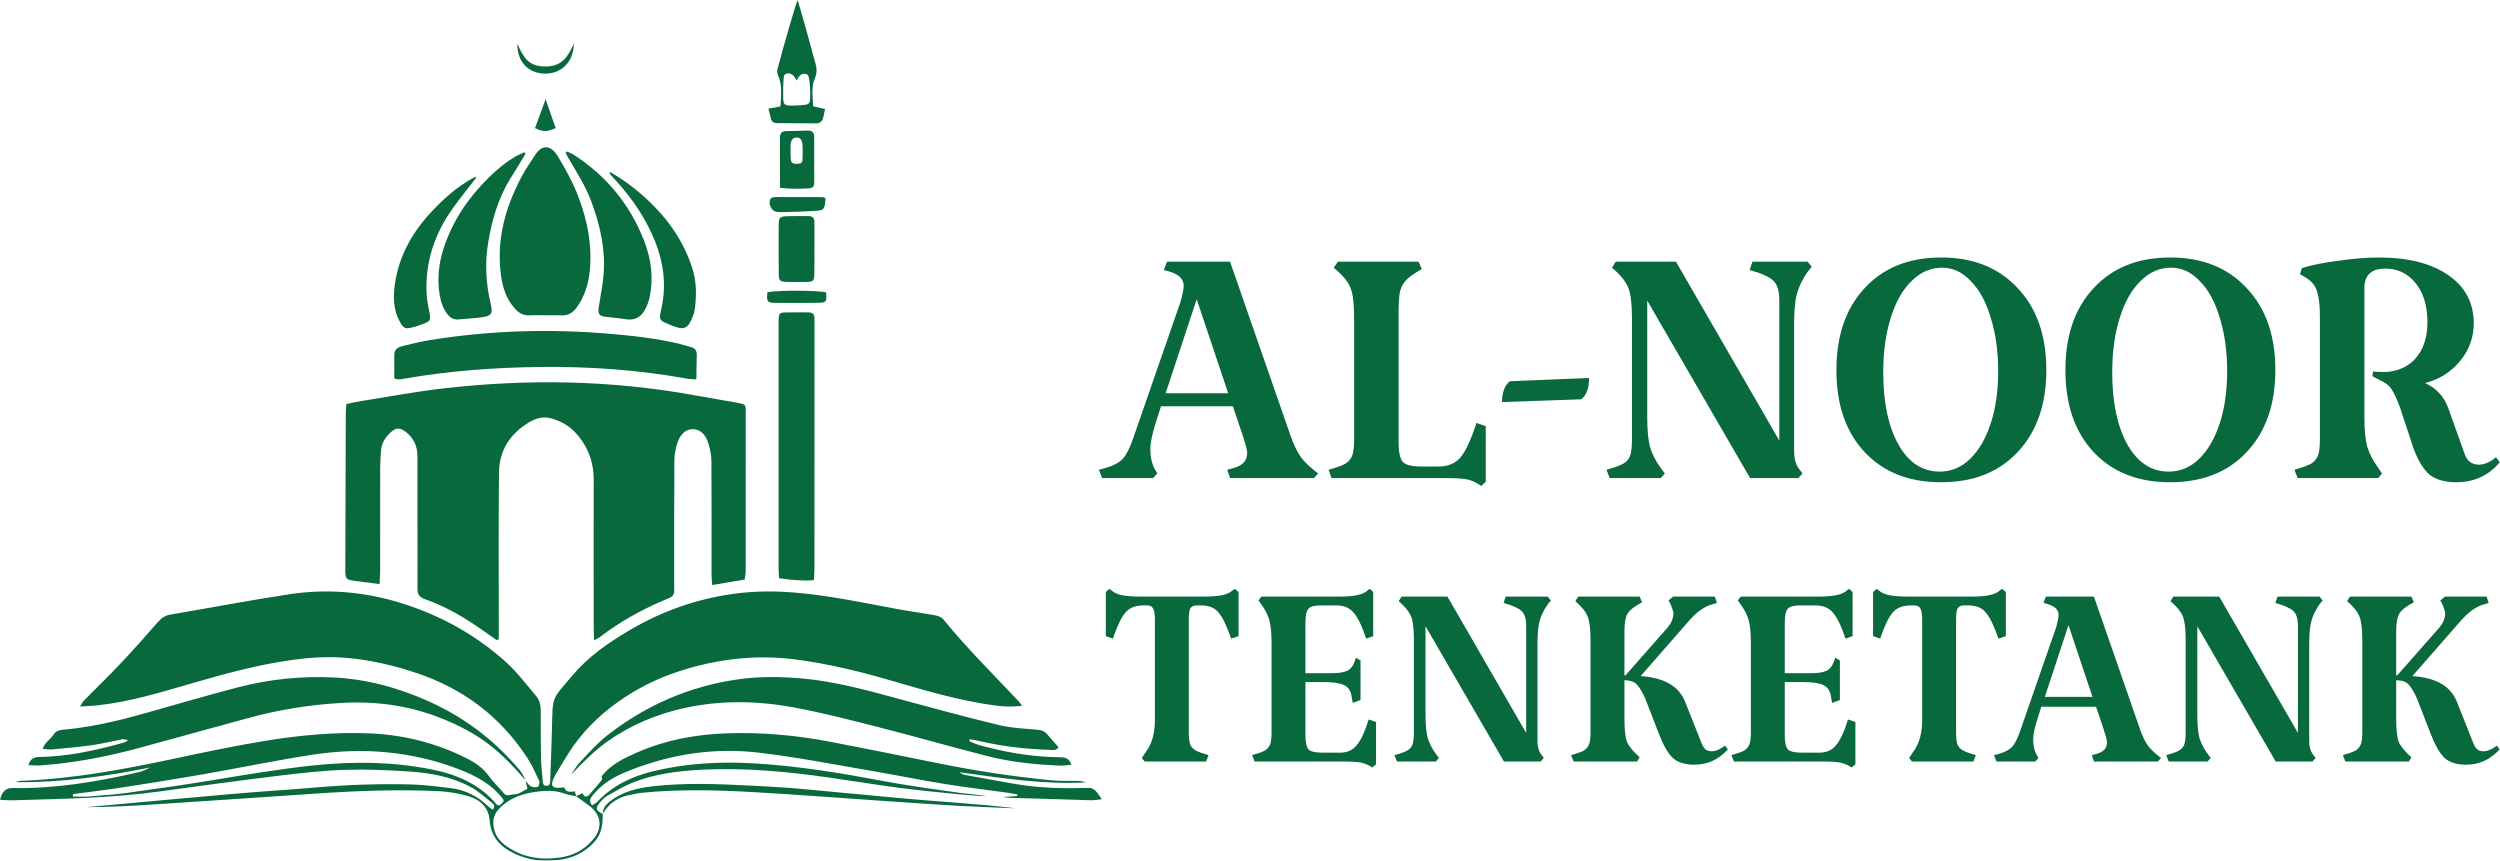 <svg xmlns="http://www.w3.org/2000/svg" width="1975" height="680" viewBox="0 0 1975 680" fill="none"><g clip-path="url(#clip0_2_31)"><mask id="mask0_2_31" style="mask-type:luminance" maskUnits="userSpaceOnUse" x="0" y="0" width="871" height="680"><path d="M870.469 0H0V680H870.469V0Z" fill="white"></path></mask><g mask="url(#mask0_2_31)"><path d="M475.228 613.325C482.412 603.977 492.76 599.122 503.052 594.563C525.471 584.644 549.187 580.25 573.616 579.339C601.406 578.306 628.923 580.822 656.186 586.05C684.943 591.564 713.656 597.375 742.347 603.219C771.521 609.162 800.938 613.512 830.551 616.433C837.418 617.115 844.392 616.741 851.312 616.906C853.52 616.96 855.717 617.191 857.86 618.059C824.202 620.003 791.173 614.599 757.736 610.04C759.197 610.766 760.581 611.864 762.119 612.15C775.937 614.719 789.767 617.235 803.629 619.586C822.138 622.717 840.822 622.947 859.529 622.441C865.35 622.288 866.987 626.77 870.469 631.438C866.877 631.757 864.274 632.251 861.671 632.185C843.217 631.691 824.763 631.042 806.309 630.515C801.707 630.384 797.094 630.493 792.447 629.625L803.486 628.889C803.563 628.473 803.651 628.066 803.728 627.649C801.487 627.22 799.269 626.693 797.017 626.385C780.111 624.046 763.152 622.068 746.313 619.333C726.529 616.125 706.889 612.105 687.129 608.755C657.592 603.746 628.132 597.87 598.396 594.487C563.247 590.477 528.887 595.958 495.967 609.227C485.631 613.401 475.965 618.784 468.781 627.682C466.925 629.977 464.519 632.24 467.672 636.217C469.045 635.327 470.692 634.656 471.802 633.481C483.785 620.794 498.768 613.49 515.41 609.426C541.86 602.955 568.75 601.472 595.86 603.066C630.482 605.108 664.6 610.754 698.64 617.159C718.335 620.86 738.228 623.519 758.066 626.352C765.117 627.363 772.29 627.505 779.354 629.065C771.818 628.527 764.273 628.165 756.759 627.417C741.15 625.858 725.53 624.353 709.976 622.321C692.149 619.992 674.409 617.037 656.614 614.489C622.771 609.645 588.785 606.35 554.558 608.075C536.368 608.986 518.189 611.215 501.02 617.773C493.562 620.629 486.586 624.836 479.579 628.78C477.25 630.098 475.316 632.328 473.57 634.448C470.165 638.6 470.801 640.369 476.228 643.082L476.129 642.993C476.261 650.979 475.46 658.581 469.692 664.951C464.091 671.135 457.39 675.387 449.482 677.693C445.955 678.715 442.254 679.264 438.596 679.637C427.578 680.769 416.88 679.176 406.829 674.541C395.68 669.4 387.826 661.403 386.87 648.441C386.068 637.59 379.137 631.68 369.899 628.934C361.804 626.528 353.159 625.275 344.701 624.924C313.308 623.628 281.926 624.715 250.576 626.868C207.275 629.846 163.975 632.712 120.664 635.546C103.165 636.689 85.645 637.601 68.059 637.655C76.078 636.93 84.096 636.206 92.126 635.48C123.596 632.625 155.055 629.658 186.537 626.956C207.22 625.177 227.948 623.947 248.631 622.156C274.193 619.948 299.786 619.037 325.412 619.728C335.298 619.992 345.163 621.343 355.005 622.452C367.098 623.804 377.489 628.845 386.167 637.435C387.057 638.314 388.254 638.874 389.309 639.577C391.703 636.842 389.726 635.085 388.353 633.976C382.993 629.669 377.786 624.914 371.788 621.695C357.113 613.841 340.9 610.732 324.522 609.579C307.277 608.37 289.922 607.613 272.665 608.162C255.189 608.722 237.713 610.699 220.336 612.819C188.756 616.675 157.219 620.937 125.694 625.298C87.172 630.625 48.386 631.064 9.633 632.251C6.459 632.35 3.284 631.998 -0.011 631.855C1.592 625.22 4.624 622.42 10.237 622.529C43.476 623.178 75.946 617.708 108.185 610.359C111.7 609.557 115.094 608.261 118.39 606.383C83.272 613.314 48.013 618.41 12.039 617.883C13.467 617.531 14.884 616.927 16.312 616.873C56.361 615.401 95.575 608.261 134.657 599.968C159.241 594.75 183.846 589.478 208.626 585.403C236.175 580.877 263.977 578.186 292.009 579.361C319.141 580.503 344.877 587.061 369.098 599.297C375.688 602.626 381.696 606.778 386.178 613.05C389.638 617.894 394.186 621.936 397.92 626.604C400.513 629.846 403.742 627.374 406.346 627.516C409.608 627.703 413.057 624.825 416.671 623.145C416.187 620.948 415.693 618.751 415.21 616.554L415.1 616.652C416.473 618.202 417.571 620.244 419.285 621.145C420.867 621.98 423.327 622.178 424.954 621.53C425.809 621.189 426.48 618.092 425.909 616.84C423.13 610.766 420.361 604.592 416.747 599.012C395.603 566.454 366.396 544.288 329.631 531.876C311.188 525.647 292.405 521.231 272.995 519.661C259.132 518.54 245.292 519.386 231.562 521.253C204.079 524.988 177.398 532.337 150.815 540.037C126.43 547.099 102.122 554.558 76.726 557.261C72.629 557.7 68.499 557.81 63.171 558.15C64.566 555.997 65.159 554.646 66.126 553.658C75.836 543.782 85.799 534.149 95.3 524.088C105.285 513.52 114.984 502.679 124.497 491.694C127.374 488.366 130.319 486.246 134.746 485.499C166.139 480.194 197.423 474.164 228.893 469.418C258.968 464.892 288.692 467.529 317.823 476.722C348.678 486.455 376.359 501.855 400.26 523.538C408.905 531.381 415.957 540.992 423.602 549.923C426.414 553.207 427.182 557.272 427.182 561.588C427.161 574.056 427.161 586.534 427.403 599.001C427.512 604.515 428.161 610.029 428.655 615.543C428.852 617.762 428.555 620.805 431.764 620.783C434.971 620.762 434.62 617.751 434.707 615.522C435.19 602.373 435.718 589.225 436.036 576.076C436.695 548.934 435.652 553.361 451.942 533.918C464.706 518.683 480.875 507.545 497.878 497.582C522.868 482.94 549.692 473.383 578.372 469.275C594.651 466.936 611.029 466.748 627.417 468.1C655.307 470.396 682.625 476.295 710.075 481.369C719.598 483.127 729.22 484.346 738.733 486.103C741.04 486.532 743.842 487.553 745.226 489.256C763.591 511.873 784.264 532.348 804.245 553.459C805.167 554.438 805.936 555.558 807.507 557.513C799.587 558.59 792.579 558.216 785.615 557.272C758.077 553.526 731.505 545.704 704.934 537.917C679.681 530.513 654.131 524.274 628.033 520.924C597.145 516.959 566.872 520.551 537.203 530.063C519.452 535.752 503.052 543.936 487.894 554.756C472.504 565.751 459.389 578.899 449.218 594.893C445.505 600.736 442.001 606.701 438.464 612.644C437.761 613.819 437.212 615.126 436.773 616.433C435.366 620.618 436.234 622.068 440.463 622.376C442.034 622.485 443.649 622.167 445.779 621.991C446.79 625.99 450.217 625.781 454.095 625.177C454.491 626.561 454.841 627.824 455.204 629.087C452.062 628.373 448.811 627.988 445.812 626.89C439.793 624.704 433.598 624.474 427.403 625.056C415.034 626.232 403.478 629.406 394.394 638.808C389.232 644.158 388.76 650.122 390.813 656.659C392.802 662.963 397.602 667.038 402.929 670.334C415.243 677.924 428.688 679.506 442.814 677.385C453.282 675.815 461.883 671.169 468.693 662.997C476.041 654.187 475.217 644.158 466.166 637.062C462.552 634.239 458.752 631.658 455.029 628.956L460.257 626.593C461.256 629.494 463.146 630.251 465.287 627.999C468.868 624.232 472.197 620.212 475.471 616.158C475.899 615.62 475.316 614.269 475.196 613.303L475.228 613.325ZM57.723 627.33C57.679 627.988 57.635 628.637 57.58 629.296C61.688 629.296 65.818 629.56 69.904 629.241C80.01 628.45 90.138 627.769 100.178 626.385C123.003 623.244 145.818 620.003 168.544 616.247C195.16 611.842 221.731 607.36 248.587 604.581C279.311 601.396 309.913 601.747 340.252 607.679C360.288 611.6 378.698 619.168 392.286 635.48C392.669 635.942 393.483 636.04 394.427 636.447C395.383 635.59 396.449 634.777 397.317 633.788C397.712 633.338 397.745 632.558 397.91 632.053C389.144 619.772 375.941 612.83 362.375 607.646C324.874 593.322 286.067 590.169 246.643 596.266C217.282 600.803 188.151 606.866 158.867 611.973C137.755 615.653 116.588 618.993 95.41 622.255C82.888 624.177 70.3 625.66 57.734 627.341L57.723 627.33Z" fill="#08693C"></path><path d="M392.231 505.59C386.409 501.525 380.653 497.362 374.744 493.431C362.419 485.224 349.446 478.173 335.453 473.23C331.289 471.758 329.762 469.452 329.795 465.101C329.938 447.099 329.795 429.084 329.795 411.08C329.784 394.23 329.795 377.369 329.795 360.519C329.795 352.369 326.654 345.69 320.107 340.835C315.879 337.705 312.825 337.847 308.881 341.352C304.641 345.119 301.577 349.743 301.05 355.554C300.61 360.377 300.357 365.231 300.346 370.065C300.291 396.845 300.346 423.625 300.324 450.405C300.324 453.82 300.028 457.226 299.841 461.422C293.635 460.62 288.022 459.884 282.409 459.181C272.798 457.961 272.754 457.972 272.787 448.416C272.896 407.785 273.017 367.154 273.17 326.522C273.17 324.259 273.467 321.986 273.666 319.13C277.971 318.284 281.97 317.372 286.001 316.736C307.42 313.352 328.774 309.299 350.303 306.828C416.737 299.215 482.994 300.258 548.924 312.32C560.271 314.395 571.672 316.153 583.008 318.284C588.973 319.404 589.126 319.646 589.137 325.413C589.17 367.428 589.137 409.455 589.071 451.47C589.071 453.491 588.599 455.501 588.302 457.841C579.801 459.279 571.694 460.641 562.577 462.18C562.401 458.884 562.127 456.237 562.127 453.601C562.105 423.822 562.247 394.033 562.016 364.254C561.972 359.3 560.885 354.181 559.336 349.447C557.546 343.977 553.734 339.22 547.616 339.023C541.432 338.836 537.455 343.56 535.5 348.908C533.797 353.555 532.798 358.718 532.765 363.672C532.523 396.219 532.623 428.776 532.612 461.334C532.612 462.718 532.523 464.113 532.645 465.486C532.962 469.22 531.469 471.649 527.833 472.834C525.867 473.472 524 474.417 522.099 475.24C505.074 482.589 489.091 491.717 474.328 502.965C473.109 503.888 471.692 504.535 469.341 505.909C469.209 502.075 469.034 499.175 469.034 496.286C469.001 457.27 468.891 418.253 469.034 379.236C469.078 366.219 465.266 354.774 457.104 344.647C451.228 337.353 443.835 332.63 434.806 330.344C428.523 328.763 422.79 330.696 417.615 333.838C402.984 342.736 394.405 355.906 394.219 373.041C393.747 414.364 394.044 455.687 394.033 497.022C394.033 499.713 394.033 502.393 394.033 505.084C393.439 505.261 392.857 505.447 392.264 505.623L392.231 505.59Z" fill="#08693C"></path><path d="M765.635 585.436C772.609 588.973 780.298 590.379 787.833 592.158C804.068 596.002 820.545 597.957 837.23 598.221C841.02 598.276 844.7 598.65 846.369 604.164C843.294 604.428 840.481 604.966 837.702 604.856C818.304 604.076 798.994 602.143 780.167 597.342C751.332 590.005 722.718 581.767 693.895 574.418C671.794 568.783 649.661 563.072 627.264 558.897C598.485 553.537 569.409 553.031 540.608 559.358C518.53 564.202 497.988 572.847 479.491 586.028C468.923 593.564 460.015 602.823 450.92 612.172C453.391 608.7 455.512 604.889 458.422 601.835C465.255 594.662 471.878 587.104 479.622 581.03C509.818 557.37 544.024 542.42 582.03 536.808C599.187 534.27 616.466 534.468 633.81 536.006C659.942 538.312 684.987 545.343 710.141 552.142C736.415 559.248 762.69 566.41 789.151 572.792C798.939 575.154 809.221 575.593 819.315 576.45C822.829 576.747 825.411 577.692 827.608 580.449C830.31 583.831 833.331 586.962 836.253 590.257C834.165 593.377 831.386 592.443 829.08 592.366C810.352 591.795 791.799 589.675 773.532 585.37C771.105 584.798 768.633 584.425 766.184 583.964C766.007 584.447 765.832 584.93 765.667 585.414L765.635 585.436Z" fill="#08693C"></path><path d="M430.918 249.072C426.766 249.072 422.591 248.863 418.45 249.127C413.607 249.434 410.037 247.391 406.917 243.974C400.107 236.494 397.14 227.487 395.8 217.645C391.912 189.207 399.305 163.195 412.651 138.48C415.605 133.021 419.296 127.957 422.602 122.674C427.996 114.062 434.982 114.15 440.661 123.443C447.175 134.108 453.063 145.027 457.423 156.78C464.255 175.223 467.858 194.106 465.936 213.812C464.915 224.312 461.905 234.122 455.632 242.821C452.546 247.094 448.789 249.444 443.374 249.159C439.233 248.939 435.059 249.116 430.907 249.116V249.061L430.918 249.072Z" fill="#08693C"></path><path d="M415.243 616.587C407.016 606.943 398.393 597.771 388.419 589.774C376.359 580.108 362.913 573.166 348.744 567.487C323.029 557.172 296.194 553.68 268.69 555.37C244.238 556.876 220.128 560.654 196.478 567.168C167.578 575.132 138.645 582.996 109.734 590.906C84.305 597.859 58.514 602.725 32.206 604.658C29.119 604.888 25.989 604.548 22.507 604.471C23.924 599.199 27.241 598.067 31.141 598.012C52.769 597.716 73.694 593.169 94.455 587.599C96.014 587.181 97.552 586.698 99.079 586.182C99.486 586.039 99.804 585.655 101.134 584.622C98.98 584.358 97.596 583.875 96.355 584.106C88.413 585.578 80.559 587.577 72.574 588.698C62.073 590.169 51.484 591.07 40.928 592.059C38.786 592.257 36.578 591.774 33.722 591.553C35.49 586.259 39.818 584.194 42.059 580.613C44.739 576.34 48.924 576.593 53.022 576.175C74.913 573.967 96.168 568.706 117.28 562.709C140.787 556.041 164.261 549.187 187.899 543.013C212.812 536.511 238.274 533.951 263.999 535.214C289.164 536.445 313.121 542.969 336.166 552.954C361.914 564.126 384.486 579.888 403.533 600.528C408.026 605.394 412.958 610.084 415.133 616.674L415.243 616.576V616.587Z" fill="#08693C"></path><path d="M311.474 298.952C311.474 292.493 311.441 286.309 311.485 280.113C311.518 275.73 314.747 274.193 318.196 273.347C325.368 271.6 332.552 269.821 339.835 268.646C385.86 261.209 432.115 259.671 478.569 263.439C498.143 265.032 517.64 267.075 536.786 271.622C539.696 272.315 542.53 273.358 545.441 274.061C548.835 274.885 550.571 276.764 550.45 280.399C550.252 286.561 550.23 292.735 550.131 299.698C547.265 299.512 545.277 299.589 543.354 299.237C504.601 292.208 465.497 289.418 426.172 289.912C390.133 290.362 354.236 293.009 318.68 299.27C317.318 299.512 315.934 299.666 314.561 299.709C313.912 299.731 313.242 299.402 311.474 298.94V298.952Z" fill="#08693C"></path><path d="M642.938 458.379C633.414 459.005 624.649 458.149 615.445 456.765C615.302 453.645 615.082 451.162 615.082 448.68C615.071 384.564 615.082 320.448 615.082 256.332C615.082 254.948 615.027 253.564 615.115 252.18C615.412 247.654 615.906 246.973 620.442 246.831C626.429 246.644 632.426 246.842 638.424 246.775C641.895 246.731 643.543 248.27 643.422 251.773C643.355 253.618 643.444 255.465 643.444 257.31C643.444 321.426 643.444 385.542 643.422 449.657C643.422 452.349 643.136 455.04 642.938 458.379Z" fill="#08693C"></path><path d="M415.122 121.598C411.278 127.87 407.499 134.186 403.578 140.413C393.79 155.923 388.814 173.136 385.76 190.986C382.916 207.583 383.816 224.081 387.749 240.448C389.474 247.621 388.134 249.643 380.752 250.631C374.579 251.466 368.35 251.795 362.144 252.345C358.311 252.685 355.576 251.016 353.313 247.995C350.04 243.612 348.348 238.681 347.425 233.375C345.25 220.797 346.492 208.473 350.379 196.445C357.41 174.696 369.811 156.33 386.046 140.348C392.67 133.823 399.7 127.925 407.763 123.322C409.871 122.125 412.167 121.268 414.375 120.257C414.628 120.708 414.869 121.158 415.122 121.609V121.598Z" fill="#08693C"></path><path d="M447.844 119.642C449.624 120.488 451.524 121.147 453.172 122.201C478.975 138.854 497.626 161.471 508.797 190.052C514.52 204.695 516.497 219.918 513.07 235.506C512.476 238.174 511.422 240.789 510.257 243.272C507.061 250.049 502.041 253.52 494.166 252.147C489.179 251.279 484.071 251.06 479.051 250.356C472.987 249.499 472.186 248.314 473.109 242.063C474.328 233.858 476.063 225.708 476.789 217.469C478.524 197.544 474.251 178.54 467.419 159.911C462.838 147.444 455.775 136.382 449.13 125.057C448.339 123.706 447.647 122.311 446.9 120.927C447.219 120.499 447.537 120.059 447.855 119.631L447.844 119.642Z" fill="#08693C"></path><path d="M481.643 135.68C495.659 143.709 507.215 153.155 517.662 163.931C530.821 177.519 540.772 193.073 546.715 211.197C550.417 222.489 550.373 233.825 548.736 245.336C548.55 246.687 548.033 248.017 547.538 249.302C543.452 260.045 540.629 261.253 529.964 256.871C529.755 256.783 529.547 256.683 529.326 256.596C520.22 252.883 520.517 252.949 522.604 243.294C526.416 225.686 524.416 208.517 517.925 191.765C510.576 172.796 499.251 156.429 485.565 141.556C484.478 140.37 483.324 139.239 482.27 138.019C482.006 137.722 482.017 137.184 481.621 135.68H481.643Z" fill="#08693C"></path><path d="M376.171 140.447C370.021 148.443 363.628 156.275 357.762 164.48C343.086 185.033 335.497 207.825 337.111 233.276C337.419 238.076 338.55 242.832 339.417 247.588C340.307 252.509 339.868 253.663 335.244 255.552C332.267 256.772 329.17 257.749 326.05 258.573C320.294 260.1 318.833 259.496 315.955 254.311C310.628 244.744 310.485 234.374 312.023 223.983C315.307 201.762 325.951 183.121 341.142 166.985C350.644 156.88 360.969 147.674 373.206 140.887C373.985 140.447 374.831 140.118 375.655 139.744C375.832 139.975 376.007 140.205 376.182 140.447H376.171Z" fill="#08693C"></path><path d="M607.031 85.799C610.567 85.162 613.215 84.679 616.543 84.075C616.993 75.606 618.289 67.29 614.522 59.173C613.907 57.844 613.819 55.976 614.192 54.548C618.74 37.402 628.988 1.768 630.141 0C632.042 6.503 633.689 11.94 635.217 17.41C638.314 28.505 641.357 39.621 644.378 50.737C645.41 54.548 645.41 57.998 643.696 62.018C640.753 68.916 642.082 76.44 642.422 84.009C645.663 84.745 648.464 85.382 651.847 86.151C651.265 88.754 650.836 90.94 650.287 93.082C649.573 95.861 647.771 97.465 644.839 97.465C634.459 97.442 624.078 97.377 613.698 97.289C611.061 97.267 609.436 95.982 608.909 93.269C608.481 91.039 607.81 88.864 607.02 85.799H607.031ZM629.395 63.699C628.901 62.962 626.956 57.954 622.826 57.954C618.707 57.954 619.201 61.293 618.971 63.874C618.729 66.62 618.674 69.388 618.707 72.156C618.816 83.119 617.653 83.943 629.889 83.273C640.093 82.701 640.193 83.141 640.049 73.145C639.995 69.257 639.775 65.313 638.995 61.524C638.72 60.172 638.567 58.294 635.206 58.272C631.844 58.25 629.856 62.446 629.395 63.699Z" fill="#08693C"></path><path d="M643.366 197.192C643.366 203.65 643.466 210.11 643.333 216.558C643.235 221.797 642.4 222.632 637.325 222.73C631.789 222.83 626.253 222.841 620.728 222.654C616.455 222.511 615.291 221.468 615.235 217.315C615.093 203.717 615.093 190.107 615.191 176.509C615.224 172.368 616.444 171.049 620.464 170.873C626.451 170.61 632.448 170.785 638.446 170.676C641.982 170.61 643.422 172.356 643.399 175.75C643.355 182.902 643.388 190.041 643.388 197.192H643.355H643.366Z" fill="#08693C"></path><path d="M476.25 643.093C476.096 638.731 478.381 635.821 481.654 633.239C491.672 625.353 503.469 622.551 515.739 621.167C541.047 618.311 566.399 619.278 591.751 620.585C602.351 621.134 612.951 621.585 623.529 622.42C636.864 623.464 650.166 624.848 663.48 626.088C680.681 627.692 697.882 629.361 715.106 630.889C727.508 631.987 739.92 632.888 752.332 633.876C769.105 635.216 785.889 636.556 802.63 638.567C787.251 637.918 771.851 637.446 756.484 636.567C736.437 635.425 716.424 633.976 696.388 632.614C662.085 630.284 627.802 627.605 593.487 625.682C564.917 624.089 536.291 623.463 507.732 626.243C504.074 626.593 500.449 627.385 496.835 628.143C487.795 630.054 480.775 634.865 476.162 642.993L476.261 643.082L476.25 643.093Z" fill="#08693C"></path><path d="M616.158 148.312C616.158 134.328 616.192 121.41 616.136 108.504C616.125 104.912 618.015 103.627 621.299 103.572C626.835 103.484 632.382 103.375 637.907 103.143C641.389 103.001 643.202 104.604 643.213 107.977C643.279 120.214 643.246 132.45 643.246 144.687C643.246 147.191 641.851 148.597 639.456 148.762C631.899 149.256 624.341 149.399 616.147 148.312H616.158ZM624.517 117.039C624.517 121.301 624.627 123.772 624.781 126.068C624.968 128.693 626.857 129.44 629.153 129.429C631.295 129.429 633.876 129.198 633.975 126.628C634.052 124.42 634.194 119.642 634.074 116.654C633.953 113.666 634.074 108.668 629.295 108.668C624.902 108.668 624.506 112.787 624.506 117.05L624.517 117.039Z" fill="#08693C"></path><path d="M652.166 156.627C651.539 165.523 651.121 166.205 643.301 166.677C634.568 167.215 625.814 167.369 617.059 167.6C615.466 167.644 613.797 167.479 612.292 166.996C609.59 166.117 607.635 162.185 608.041 159.065C608.436 155.934 610.842 155.66 613.16 155.649C625.375 155.605 637.589 155.638 649.804 155.715C650.616 155.715 651.429 156.33 652.166 156.616V156.627Z" fill="#08693C"></path><path d="M606.24 230.871C614.896 229.124 647.036 229.321 652.616 231.057C653.308 238.296 652.759 239.142 646.399 239.208C635.107 239.328 623.803 239.394 612.512 239.284C606.042 239.219 605.515 238.362 606.24 230.86V230.871Z" fill="#08693C"></path><path d="M453.293 34.524C453.293 48.486 443.759 58.174 430.962 58.174C418.165 58.174 408.631 49.76 408.631 34.524C413.463 44.981 417.165 52.539 430.808 52.539C444.45 52.539 448.767 44.41 453.293 34.524Z" fill="#08693C"></path><path d="M438.958 101.221C432.093 104.252 428.885 104.274 422.658 101.21C425.568 93.279 428.522 85.261 431.049 78.385C433.411 85.195 436.19 93.236 438.958 101.221Z" fill="#08693C"></path></g><path d="M1019.71 344.738C1022.15 351.572 1024.83 357.064 1027.76 361.213C1030.69 365.117 1035.2 369.389 1041.3 374.026L1038.01 377.688H971.742L969.545 371.098L975.037 369.633C978.698 368.413 981.261 366.949 982.725 365.24C984.434 363.287 985.288 360.724 985.288 357.552C985.288 355.599 983.946 350.596 981.261 342.541L973.939 320.94H917.192L914.263 330.093C910.601 341.077 908.771 349.376 908.771 354.989C908.771 360.359 909.748 365.24 911.7 369.633L914.263 374.026L910.968 377.688H870.696L868.133 371.098L873.625 369.633C879.483 367.924 883.876 365.606 886.805 362.677C889.734 359.504 892.541 354.013 895.225 346.202L932.569 238.567C934.277 232.465 935.132 228.193 935.132 225.752C935.132 220.383 931.226 216.599 923.416 214.403L919.389 213.305L921.951 206.715H971.742L1019.71 344.738ZM970.277 310.69L945.382 236.37L920.853 310.69H970.277ZM1069.77 253.943C1069.77 245.156 1069.41 238.567 1068.68 234.173C1067.94 229.536 1066.48 225.631 1064.28 222.457C1062.09 219.285 1058.55 215.624 1053.66 211.474L1056.96 206.715H1120.66L1123.23 212.573C1117.61 215.746 1113.59 218.552 1111.15 220.994C1108.7 223.434 1107 226.485 1106.02 230.146C1105.29 233.807 1104.92 239.542 1104.92 247.353V349.497C1104.92 357.308 1106.02 362.433 1108.22 364.873C1110.42 367.315 1115.3 368.535 1122.86 368.535H1136.77C1143.86 368.535 1149.47 366.217 1153.61 361.579C1157.77 356.697 1162.03 347.545 1166.42 334.121L1173.75 336.683V380.616L1170.09 383.911C1166.91 381.47 1163.38 379.762 1159.47 378.786C1155.56 378.054 1149.71 377.688 1141.9 377.688H1051.84L1049.64 371.098C1055.75 369.389 1060.14 367.803 1062.82 366.338C1065.5 364.629 1067.33 362.433 1068.31 359.748C1069.29 357.064 1069.77 352.915 1069.77 347.301V253.943ZM1186.55 317.645C1186.55 314.473 1187.04 311.3 1188.02 308.127C1189.24 304.954 1190.83 302.636 1192.78 301.171L1255.38 298.608C1255.38 306.662 1253.31 312.276 1249.17 315.449L1186.55 317.645ZM1427.99 214.769C1424.08 220.383 1421.27 226.119 1419.57 231.977C1418.1 237.835 1417.37 245.4 1417.37 254.676V356.82C1417.37 361.945 1418.46 366.216 1420.66 369.633L1423.96 374.026L1420.66 377.688H1382.59L1301.31 237.468V329.728C1301.31 339.49 1302.04 347.301 1303.51 353.159C1305.21 358.772 1308.02 364.264 1311.93 369.633L1315.23 374.026L1311.93 377.688H1271.65L1269.09 371.098C1275.44 369.389 1279.83 367.803 1282.28 366.338C1284.96 364.873 1286.79 362.799 1287.77 360.115C1288.74 357.429 1289.23 353.159 1289.23 347.301V250.648C1289.23 239.909 1288.25 232.098 1286.3 227.217C1284.35 222.336 1280.07 217.088 1273.49 211.474L1276.42 206.715H1324.01L1405.65 348.032V237.102C1405.65 229.78 1404.06 224.654 1400.9 221.726C1397.97 218.796 1391.74 215.99 1382.22 213.305L1384.42 206.715H1427.99L1431.28 210.743L1427.99 214.769ZM1533.51 380.983C1508.13 380.983 1487.99 373.05 1473.1 357.185C1458.22 341.321 1450.77 319.721 1450.77 292.384C1450.77 265.048 1458.22 243.448 1473.1 227.583C1487.99 211.474 1508.13 203.42 1533.51 203.42C1558.89 203.42 1579.03 211.474 1593.92 227.583C1609.05 243.448 1616.61 265.048 1616.61 292.384C1616.61 319.477 1609.05 341.077 1593.92 357.185C1579.03 373.05 1558.89 380.983 1533.51 380.983ZM1532.41 372.563C1541.45 372.563 1549.38 369.267 1556.21 362.677C1563.29 355.843 1568.78 346.446 1572.68 334.486C1576.59 322.528 1578.54 308.737 1578.54 293.116C1578.54 277.496 1576.59 263.462 1572.68 251.014C1569.03 238.567 1563.78 228.926 1556.94 222.092C1550.35 215.013 1542.78 211.474 1534.24 211.474C1525.22 211.474 1517.15 215.013 1510.08 222.092C1503 228.926 1497.51 238.688 1493.6 251.38C1489.69 263.828 1487.75 278.106 1487.75 294.215C1487.75 317.89 1491.78 336.928 1499.83 351.327C1507.88 365.484 1518.74 372.563 1532.41 372.563ZM1714.42 380.983C1689.03 380.983 1668.89 373.05 1654.01 357.185C1639.12 341.321 1631.68 319.721 1631.68 292.384C1631.68 265.048 1639.12 243.448 1654.01 227.583C1668.89 211.474 1689.03 203.42 1714.42 203.42C1739.8 203.42 1759.94 211.474 1774.83 227.583C1789.96 243.448 1797.53 265.048 1797.53 292.384C1797.53 319.477 1789.96 341.077 1774.83 357.185C1759.94 373.05 1739.8 380.983 1714.42 380.983ZM1713.32 372.563C1722.35 372.563 1730.28 369.267 1737.12 362.677C1744.19 355.843 1749.69 346.446 1753.59 334.486C1757.49 322.528 1759.45 308.737 1759.45 293.116C1759.45 277.496 1757.49 263.462 1753.59 251.014C1749.93 238.567 1744.68 228.926 1737.85 222.092C1731.26 215.013 1723.7 211.474 1715.15 211.474C1706.12 211.474 1698.07 215.013 1690.98 222.092C1683.91 228.926 1678.42 238.688 1674.51 251.38C1670.61 263.828 1668.66 278.106 1668.66 294.215C1668.66 317.89 1672.68 336.928 1680.73 351.327C1688.79 365.484 1699.65 372.563 1713.32 372.563ZM1974.78 365.24C1965.99 375.735 1954.52 380.983 1940.36 380.983C1931.57 380.983 1924.62 379.03 1919.49 375.125C1914.6 370.975 1910.34 364.019 1906.67 354.257L1896.06 322.04C1893.62 315.449 1891.42 310.69 1889.47 307.761C1887.51 304.588 1884.46 302.148 1880.32 300.439L1874.09 297.144L1874.83 293.483C1876.78 293.727 1879.34 293.849 1882.51 293.849C1885.44 293.849 1887.51 293.727 1888.74 293.483C1897.77 292.018 1904.85 287.869 1909.97 281.035C1915.09 274.201 1917.66 265.415 1917.66 254.676C1917.66 241.739 1914.61 231.489 1908.51 223.922C1902.41 216.112 1894.35 212.206 1884.34 212.206C1873.36 212.206 1867.87 217.332 1867.87 227.583V329.728C1867.87 339.246 1868.6 346.934 1870.07 352.792C1871.77 358.406 1874.7 364.019 1878.85 369.633L1881.78 374.026L1878.85 377.688H1815.15L1812.58 371.098C1818.69 369.389 1823.09 367.803 1825.77 366.338C1828.46 364.629 1830.28 362.433 1831.26 359.748C1832.23 357.064 1832.72 352.915 1832.72 347.301V249.916C1832.72 241.374 1831.99 234.905 1830.53 230.512C1829.3 225.875 1826.25 222.092 1821.37 219.162L1816.98 216.599L1818.44 211.841C1826.02 209.4 1835.65 207.448 1847.37 205.983C1859.33 204.274 1869.95 203.42 1879.22 203.42C1902.41 203.42 1920.71 208.057 1934.13 217.332C1947.56 226.607 1954.27 239.298 1954.27 255.408C1954.27 266.635 1950.61 276.642 1943.29 285.428C1936.21 293.971 1927.06 299.706 1915.83 302.636C1924.62 306.541 1930.72 313.131 1934.13 322.405L1946.95 358.284C1948.9 364.142 1952.69 367.07 1958.3 367.07C1962.69 367.07 1967.2 365.117 1971.85 361.213L1974.78 365.24Z" fill="#08693C"></path><path d="M939.147 578.43C939.147 582.707 939.52 585.962 940.263 588.193C941.194 590.239 942.682 591.82 944.727 592.935C946.773 594.051 950.121 595.261 954.77 596.562L952.817 601.584H904.277L902.046 598.794L904.277 595.446C907.438 591.169 909.577 586.891 910.693 582.614C911.995 578.151 912.553 572.292 912.367 565.039V489.997C912.367 485.348 911.902 482.279 910.972 480.792C910.228 479.118 908.648 478.281 906.23 478.281H903.161C896.838 478.281 892.096 480.234 888.934 484.138C885.773 487.859 882.517 494.646 879.17 504.504L873.591 502.551V467.68L876.381 465.169L879.728 467.68C883.262 470.097 890.143 471.307 900.372 471.307H951.422C961.651 471.307 968.532 470.097 972.066 467.68L975.413 465.169L978.482 467.68V502.551L972.624 504.504C969.09 494.275 965.743 487.394 962.581 483.86C959.605 480.14 955.049 478.281 948.912 478.281H945.285C942.867 478.281 941.194 479.118 940.263 480.792C939.52 482.279 939.147 485.348 939.147 489.997V578.43ZM1004.52 507.852C1004.52 500.411 1003.96 494.554 1002.85 490.276C1001.73 485.999 999.589 481.721 996.431 477.444L994.2 474.375L996.431 471.307H1058.09C1068.31 471.307 1075.2 470.097 1078.72 467.68L1082.07 465.169L1084.86 467.68V502.551L1079.28 504.504C1075.93 494.461 1072.59 487.58 1069.24 483.86C1066.08 480.14 1061.53 478.281 1055.58 478.281H1043.02C1038.18 478.281 1035.02 479.21 1033.54 481.071C1032.04 482.744 1031.3 486.464 1031.3 492.229V531.843H1051.39C1056.97 531.843 1061.06 531.285 1063.67 530.169C1066.46 529.053 1068.5 526.821 1069.8 523.473L1071.19 519.568L1074.82 521.799V553.044L1068.68 555.276L1067.57 549.138C1066.83 545.232 1064.78 542.536 1061.44 541.048C1058.09 539.561 1052.69 538.816 1045.25 538.816H1031.3V580.94C1031.3 586.52 1032.14 590.239 1033.82 592.098C1035.49 593.772 1039.21 594.609 1044.98 594.609H1058.65C1064.23 594.609 1068.59 592.656 1071.75 588.751C1075.1 584.846 1078.26 578.057 1081.23 568.386L1087.09 570.339V603.816L1084.02 606.326C1081.42 604.467 1078.44 603.164 1075.1 602.421C1071.75 601.863 1067.1 601.584 1061.16 601.584H991.131L989.179 596.562C993.828 595.261 997.178 594.051 999.221 592.935C1001.26 591.634 1002.66 589.96 1003.41 587.915C1004.15 585.869 1004.52 582.707 1004.52 578.43V507.852ZM1222.7 477.444C1219.72 481.721 1217.58 486.091 1216.28 490.555C1215.17 495.019 1214.61 500.784 1214.61 507.852V585.683C1214.61 589.588 1215.45 592.843 1217.12 595.446L1219.63 598.794L1217.12 601.584H1188.11L1126.17 494.74V565.039C1126.17 572.478 1126.73 578.43 1127.84 582.893C1129.15 587.17 1131.29 591.355 1134.26 595.446L1136.77 598.794L1134.26 601.584H1103.58L1101.63 596.562C1106.46 595.261 1109.81 594.051 1111.67 592.935C1113.72 591.82 1115.11 590.239 1115.86 588.193C1116.6 586.148 1116.96 582.893 1116.96 578.43V504.783C1116.96 496.599 1116.23 490.648 1114.74 486.928C1113.25 483.209 1110 479.21 1104.98 474.933L1107.21 471.307H1143.47L1205.68 578.988V494.461C1205.68 488.881 1204.47 484.975 1202.06 482.744C1199.82 480.513 1195.08 478.373 1187.83 476.328L1189.5 471.307H1222.7L1225.21 474.375L1222.7 477.444ZM1365.04 592.098C1360.94 596.376 1356.76 599.445 1352.48 601.305C1348.21 603.164 1343.46 604.094 1338.25 604.094C1331 604.094 1325.42 602.327 1321.51 598.794C1317.61 595.075 1313.89 588.565 1310.35 579.267L1299.76 551.928C1297.53 546.906 1295.39 543.28 1293.35 541.048C1291.29 538.63 1287.94 537.421 1283.3 537.421V567.55C1283.3 576.104 1283.95 582.242 1285.25 585.962C1286.74 589.495 1290.09 593.587 1295.3 598.236L1293.35 601.584H1243.13L1241.17 596.562C1245.83 595.261 1249.18 594.051 1251.22 592.935C1253.26 591.634 1254.66 589.96 1255.4 587.915C1256.15 585.869 1256.52 582.707 1256.52 578.43V505.899C1256.52 496.971 1255.77 490.741 1254.29 487.207C1252.98 483.488 1249.73 479.397 1244.52 474.933L1246.75 471.307H1295.3L1297.25 475.77C1291.29 478.931 1287.49 481.907 1285.81 484.696C1284.14 487.486 1283.3 492.229 1283.3 498.924V533.516H1284.14L1317.33 495.856C1319 493.809 1320.12 492.043 1320.68 490.555C1321.42 488.881 1321.89 487.022 1322.07 484.975C1322.07 483.674 1321.33 481.163 1319.84 477.444L1318.17 474.375L1321.79 471.307H1354.71L1356.39 476.328L1349.97 478.281C1344.76 480.513 1339.84 484.232 1335.18 489.439L1296.14 534.074C1305.8 534.818 1313.42 536.863 1319 540.211C1324.58 543.373 1328.68 548.115 1331.28 554.439L1344.11 586.799C1345.04 589.216 1346.15 590.983 1347.46 592.098C1348.76 593.029 1350.44 593.493 1352.48 593.493C1355.46 593.493 1358.9 592.006 1362.8 589.03L1365.04 592.098ZM1383.2 507.852C1383.2 500.411 1382.64 494.554 1381.53 490.276C1380.41 485.999 1378.27 481.721 1375.11 477.444L1372.88 474.375L1375.11 471.307H1436.76C1446.99 471.307 1453.86 470.097 1457.4 467.68L1460.75 465.169L1463.54 467.68V502.551L1457.96 504.504C1454.61 494.461 1451.26 487.58 1447.92 483.86C1444.76 480.14 1440.2 478.281 1434.25 478.281H1421.69C1416.86 478.281 1413.7 479.21 1412.2 481.071C1410.72 482.744 1409.97 486.464 1409.97 492.229V531.843H1430.06C1435.64 531.843 1439.74 531.285 1442.34 530.169C1445.13 529.053 1447.17 526.821 1448.47 523.473L1449.87 519.568L1453.5 521.799V553.044L1447.36 555.276L1446.24 549.138C1445.49 545.232 1443.45 542.536 1440.1 541.048C1436.76 539.561 1431.37 538.816 1423.92 538.816H1409.97V580.94C1409.97 586.52 1410.81 590.239 1412.48 592.098C1414.16 593.772 1417.88 594.609 1423.64 594.609H1437.31C1442.89 594.609 1447.27 592.656 1450.43 588.751C1453.77 584.846 1456.93 578.057 1459.91 568.386L1465.77 570.339V603.816L1462.7 606.326C1460.1 604.467 1457.12 603.164 1453.77 602.421C1450.43 601.863 1445.77 601.584 1439.82 601.584H1369.81L1367.86 596.562C1372.5 595.261 1375.85 594.051 1377.9 592.935C1379.94 591.634 1381.34 589.96 1382.08 587.915C1382.82 585.869 1383.2 582.707 1383.2 578.43V507.852ZM1545.3 578.43C1545.3 582.707 1545.67 585.962 1546.42 588.193C1547.35 590.239 1548.83 591.82 1550.88 592.935C1552.93 594.051 1556.27 595.261 1560.93 596.562L1558.97 601.584H1510.43L1508.2 598.794L1510.43 595.446C1513.59 591.169 1515.73 586.891 1516.85 582.614C1518.15 578.151 1518.71 572.292 1518.52 565.039V489.997C1518.52 485.348 1518.05 482.279 1517.12 480.792C1516.38 479.118 1514.8 478.281 1512.38 478.281H1509.31C1502.99 478.281 1498.24 480.234 1495.08 484.138C1491.93 487.859 1488.67 494.646 1485.32 504.504L1479.74 502.551V467.68L1482.53 465.169L1485.88 467.68C1489.42 470.097 1496.29 471.307 1506.52 471.307H1557.58C1567.8 471.307 1574.69 470.097 1578.21 467.68L1581.56 465.169L1584.63 467.68V502.551L1578.77 504.504C1575.24 494.275 1571.9 487.394 1568.74 483.86C1565.76 480.14 1561.21 478.281 1555.07 478.281H1551.44C1549.02 478.281 1547.35 479.118 1546.42 480.792C1545.67 482.279 1545.3 485.348 1545.3 489.997V578.43ZM1690.74 576.477C1692.6 581.684 1694.64 585.869 1696.87 589.03C1699.11 592.006 1702.55 595.261 1707.2 598.794L1704.69 601.584H1654.2L1652.52 596.562L1656.71 595.446C1659.5 594.517 1661.45 593.401 1662.57 592.098C1663.86 590.611 1664.52 588.658 1664.52 586.241C1664.52 584.753 1663.49 580.94 1661.45 574.803L1655.87 558.344H1612.63L1610.4 565.318C1607.61 573.687 1606.21 580.01 1606.21 584.288C1606.21 588.379 1606.96 592.098 1608.44 595.446L1610.4 598.794L1607.89 601.584H1577.2L1575.24 596.562L1579.43 595.446C1583.89 594.145 1587.24 592.377 1589.47 590.146C1591.7 587.728 1593.85 583.544 1595.89 577.593L1624.35 495.577C1625.65 490.927 1626.3 487.673 1626.3 485.812C1626.3 481.721 1623.32 478.839 1617.37 477.165L1614.3 476.328L1616.26 471.307H1654.2L1690.74 576.477ZM1653.08 550.533L1634.11 493.903L1615.42 550.533H1653.08ZM1832.39 477.444C1829.41 481.721 1827.28 486.091 1825.98 490.555C1824.86 495.019 1824.3 500.784 1824.3 507.852V585.683C1824.3 589.588 1825.14 592.843 1826.81 595.446L1829.32 598.794L1826.81 601.584H1797.8L1735.87 494.74V565.039C1735.87 572.478 1736.43 578.43 1737.55 582.893C1738.84 587.17 1740.98 591.355 1743.96 595.446L1746.47 598.794L1743.96 601.584H1713.27L1711.32 596.562C1716.15 595.261 1719.5 594.051 1721.37 592.935C1723.41 591.82 1724.8 590.239 1725.55 588.193C1726.29 586.148 1726.67 582.893 1726.67 578.43V504.783C1726.67 496.599 1725.92 490.648 1724.43 486.928C1722.94 483.209 1719.69 479.21 1714.67 474.933L1716.9 471.307H1753.17L1815.37 578.988V494.461C1815.37 488.881 1814.17 484.975 1811.75 482.744C1809.52 480.513 1804.77 478.373 1797.52 476.328L1799.19 471.307H1832.39L1834.9 474.375L1832.39 477.444ZM1974.73 592.098C1970.64 596.376 1966.46 599.445 1962.17 601.305C1957.9 603.164 1953.16 604.094 1947.94 604.094C1940.7 604.094 1935.12 602.327 1931.21 598.794C1927.31 595.075 1923.58 588.565 1920.06 579.267L1909.45 551.928C1907.22 546.906 1905.08 543.28 1903.04 541.048C1900.99 538.63 1897.65 537.421 1892.99 537.421V567.55C1892.99 576.104 1893.64 582.242 1894.95 585.962C1896.43 589.495 1899.78 593.587 1904.99 598.236L1903.04 601.584H1852.82L1850.87 596.562C1855.52 595.261 1858.87 594.051 1860.91 592.935C1862.95 591.634 1864.35 589.96 1865.09 587.915C1865.84 585.869 1866.21 582.707 1866.21 578.43V505.899C1866.21 496.971 1865.46 490.741 1863.98 487.207C1862.67 483.488 1859.43 479.397 1854.21 474.933L1856.45 471.307H1904.99L1906.94 475.77C1900.99 478.931 1897.18 481.907 1895.5 484.696C1893.83 487.486 1892.99 492.229 1892.99 498.924V533.516H1893.83L1927.03 495.856C1928.7 493.809 1929.82 492.043 1930.38 490.555C1931.12 488.881 1931.58 487.022 1931.77 484.975C1931.77 483.674 1931.03 481.163 1929.54 477.444L1927.87 474.375L1931.49 471.307H1964.4L1966.08 476.328L1959.66 478.281C1954.46 480.513 1949.53 484.232 1944.88 489.439L1905.83 534.074C1915.49 534.818 1923.12 536.863 1928.7 540.211C1934.28 543.373 1938.37 548.115 1940.98 554.439L1953.8 586.799C1954.74 589.216 1955.86 590.983 1957.15 592.098C1958.46 593.029 1960.13 593.493 1962.17 593.493C1965.15 593.493 1968.59 592.006 1972.5 589.03L1974.73 592.098Z" fill="#08693C"></path></g><defs><clipPath id="clip0_2_31"><rect width="1975" height="680" fill="white"></rect></clipPath></defs></svg>